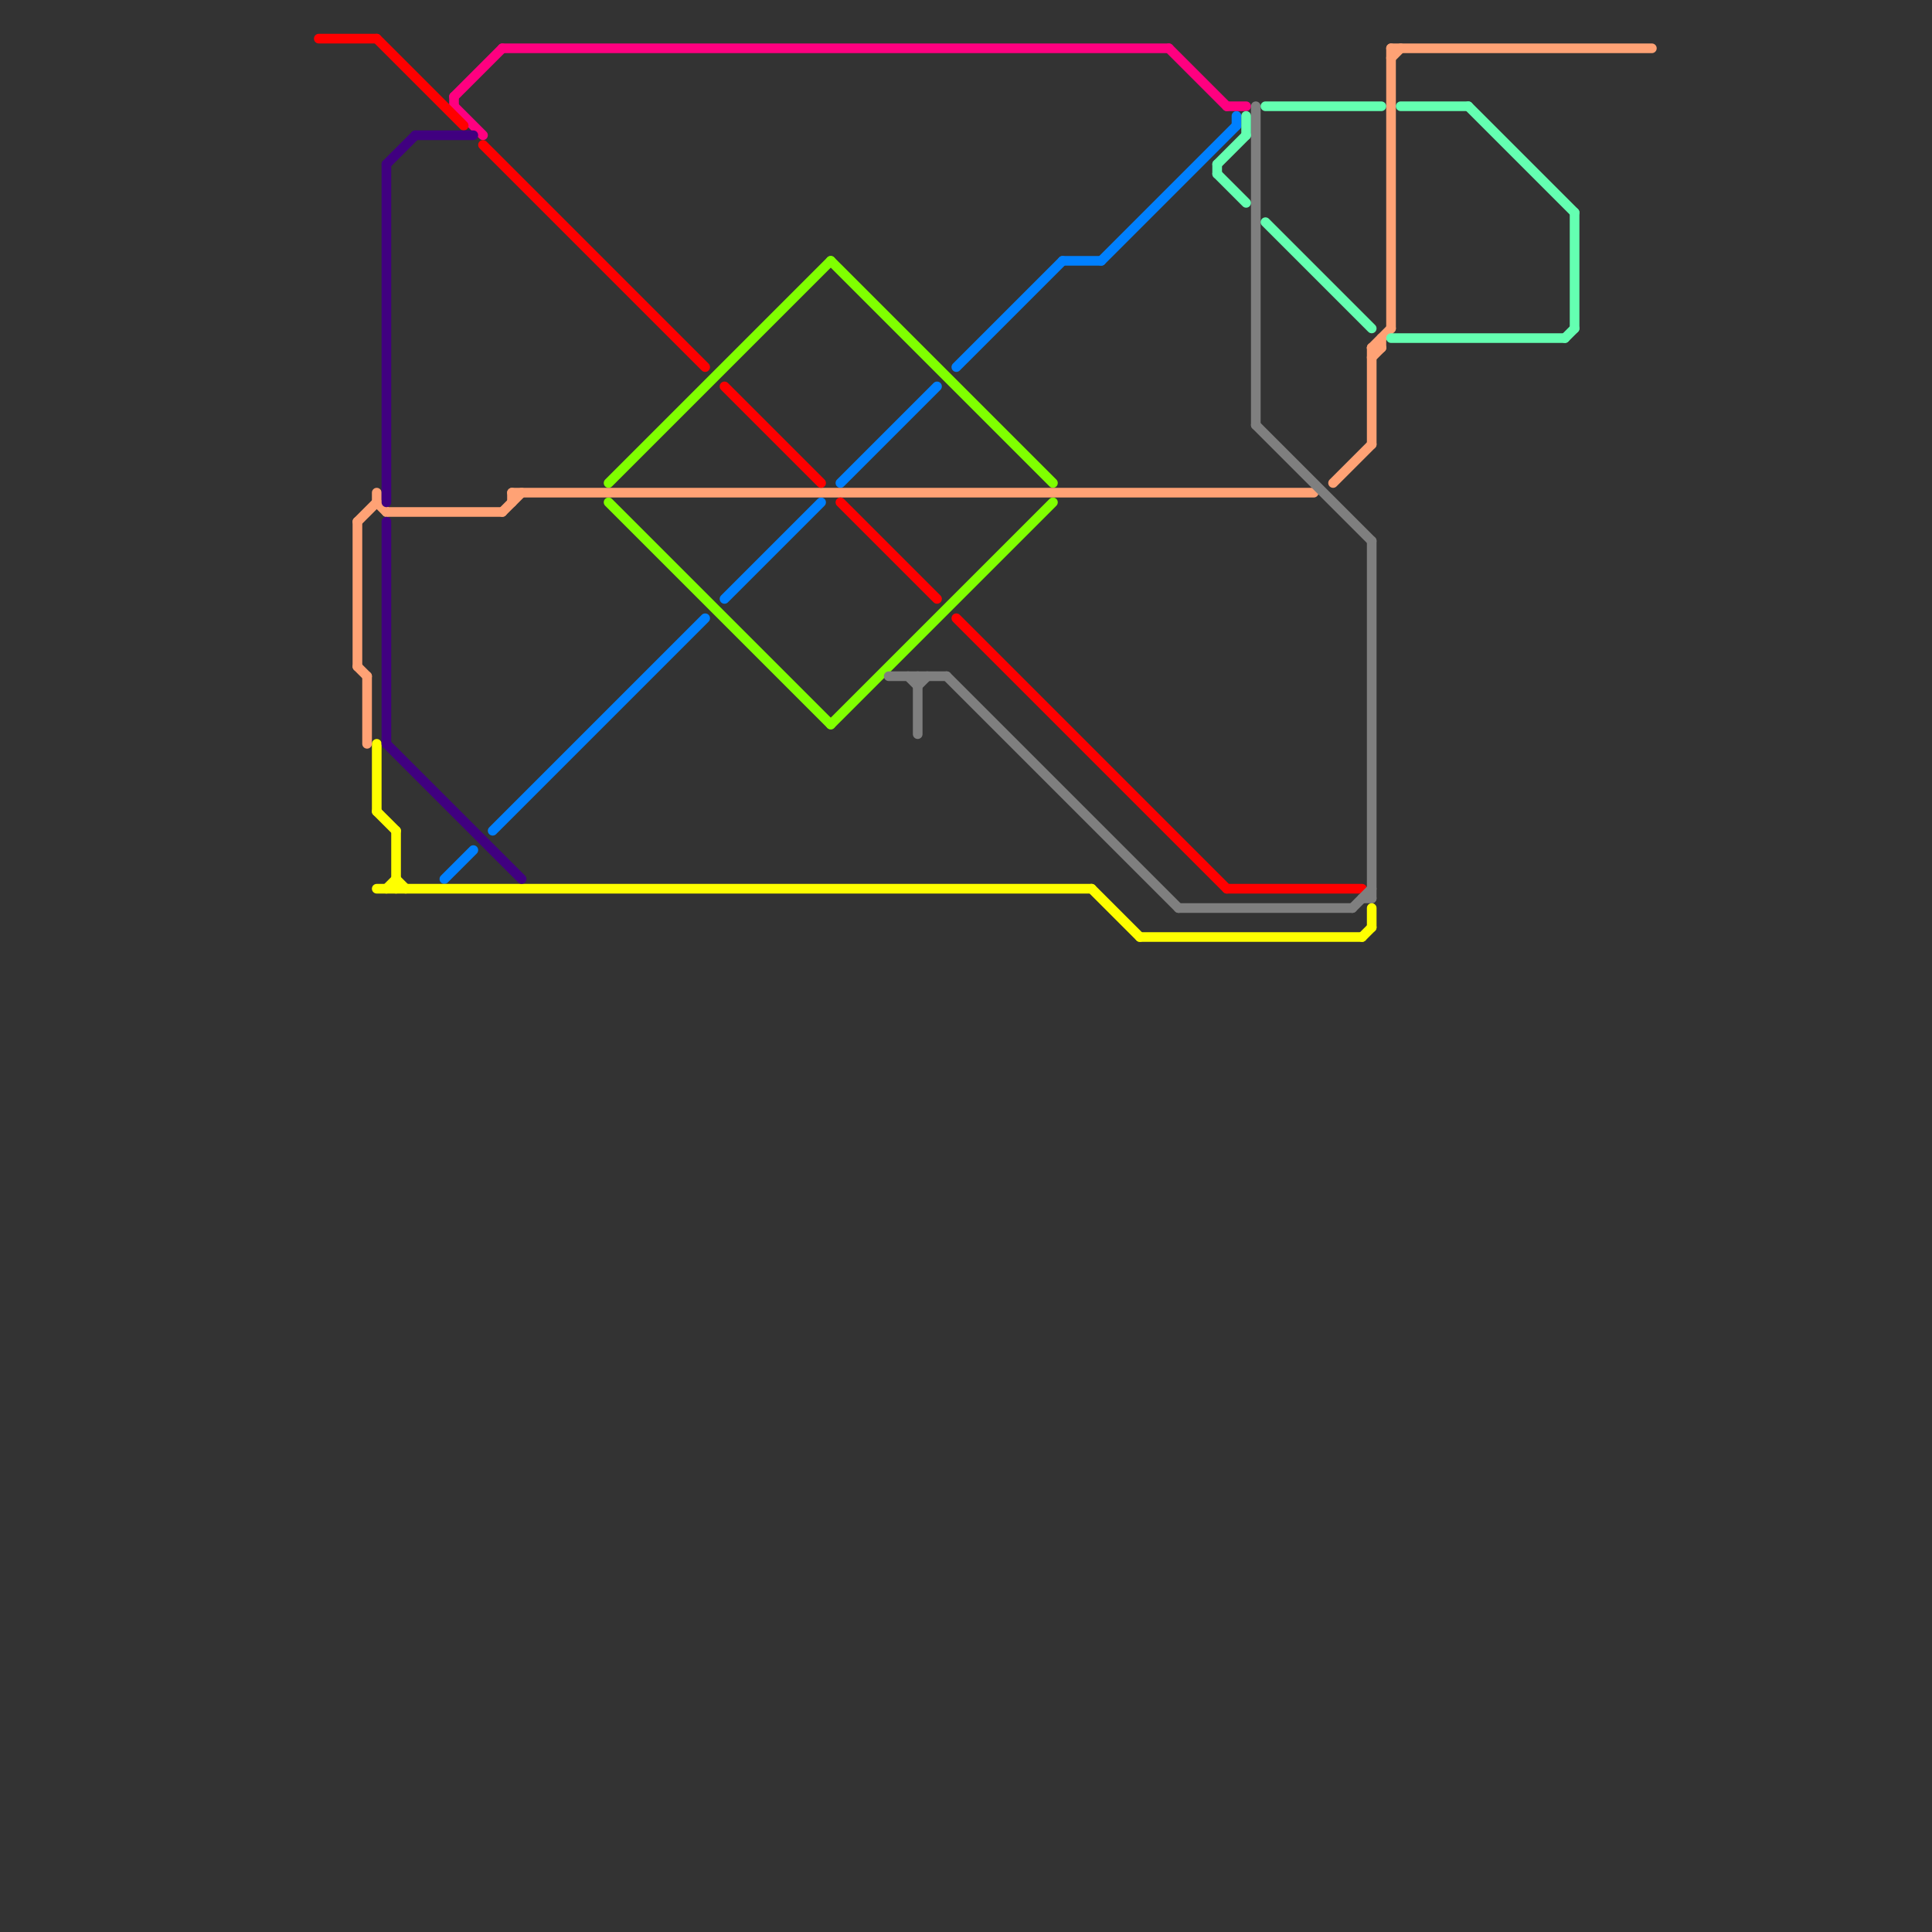
<svg version="1.1" xmlns="http://www.w3.org/2000/svg" viewBox="0 0 200 200">
<rect x="0" y="0" width="200" height="200" fill="#333333" stroke="none"/>
<style>text { font: 1px Helvetica; font-weight: 600; white-space: pre; dominant-baseline: central; } line { stroke-width: 1; fill: none; stroke-linecap: round; stroke-linejoin: round; } .c0 { stroke: #0080ff } .c1 { stroke: #80ff00 } .c2 { stroke: #ff0080 } .c3 { stroke: #ffa275 } .c4 { stroke: #ff0000 } .c5 { stroke: #7f7f7f } .c6 { stroke: #ffff00 } .c7 { stroke: #64ffb1 } .c8 { stroke: #400080 }</style><defs><g id="wm-xf"><circle r="1.2" fill="#000"/><circle r="0.9" fill="#fff"/><circle r="0.6" fill="#000"/><circle r="0.3" fill="#fff"/></g><g id="wm"><circle r="0.6" fill="#000"/><circle r="0.3" fill="#fff"/></g></defs><line class="c0" x1="99" y1="38" x2="110" y2="27"/><line class="c0" x1="110" y1="27" x2="114" y2="27"/><line class="c0" x1="51" y1="86" x2="73" y2="64"/><line class="c0" x1="128" y1="12" x2="128" y2="13"/><line class="c0" x1="87" y1="50" x2="97" y2="40"/><line class="c0" x1="75" y1="62" x2="85" y2="52"/><line class="c0" x1="114" y1="27" x2="128" y2="13"/><line class="c0" x1="46" y1="91" x2="49" y2="88"/><line class="c1" x1="86" y1="75" x2="109" y2="52"/><line class="c1" x1="63" y1="52" x2="86" y2="75"/><line class="c1" x1="86" y1="27" x2="109" y2="50"/><line class="c1" x1="63" y1="50" x2="86" y2="27"/><line class="c2" x1="127" y1="11" x2="129" y2="11"/><line class="c2" x1="52" y1="5" x2="121" y2="5"/><line class="c2" x1="47" y1="11" x2="50" y2="14"/><line class="c2" x1="121" y1="5" x2="127" y2="11"/><line class="c2" x1="47" y1="10" x2="52" y2="5"/><line class="c2" x1="47" y1="10" x2="47" y2="11"/><line class="c3" x1="52" y1="53" x2="54" y2="51"/><line class="c3" x1="37" y1="54" x2="39" y2="52"/><line class="c3" x1="53" y1="51" x2="53" y2="52"/><line class="c3" x1="39" y1="52" x2="40" y2="53"/><line class="c3" x1="144" y1="5" x2="144" y2="34"/><line class="c3" x1="39" y1="51" x2="39" y2="52"/><line class="c3" x1="142" y1="37" x2="143" y2="36"/><line class="c3" x1="37" y1="54" x2="37" y2="69"/><line class="c3" x1="142" y1="36" x2="143" y2="36"/><line class="c3" x1="37" y1="69" x2="38" y2="70"/><line class="c3" x1="144" y1="6" x2="145" y2="5"/><line class="c3" x1="142" y1="36" x2="142" y2="46"/><line class="c3" x1="143" y1="35" x2="143" y2="36"/><line class="c3" x1="142" y1="36" x2="144" y2="34"/><line class="c3" x1="38" y1="70" x2="38" y2="77"/><line class="c3" x1="53" y1="51" x2="136" y2="51"/><line class="c3" x1="138" y1="50" x2="142" y2="46"/><line class="c3" x1="40" y1="53" x2="52" y2="53"/><line class="c3" x1="144" y1="5" x2="171" y2="5"/><line class="c4" x1="87" y1="52" x2="97" y2="62"/><line class="c4" x1="99" y1="64" x2="127" y2="92"/><line class="c4" x1="39" y1="4" x2="48" y2="13"/><line class="c4" x1="127" y1="92" x2="141" y2="92"/><line class="c4" x1="50" y1="15" x2="73" y2="38"/><line class="c4" x1="75" y1="40" x2="85" y2="50"/><line class="c4" x1="33" y1="4" x2="39" y2="4"/><line class="c5" x1="95" y1="70" x2="95" y2="76"/><line class="c5" x1="130" y1="44" x2="142" y2="56"/><line class="c5" x1="140" y1="94" x2="142" y2="92"/><line class="c5" x1="130" y1="11" x2="130" y2="44"/><line class="c5" x1="92" y1="70" x2="98" y2="70"/><line class="c5" x1="122" y1="94" x2="140" y2="94"/><line class="c5" x1="141" y1="93" x2="142" y2="93"/><line class="c5" x1="98" y1="70" x2="122" y2="94"/><line class="c5" x1="142" y1="56" x2="142" y2="93"/><line class="c5" x1="94" y1="70" x2="95" y2="71"/><line class="c5" x1="95" y1="71" x2="96" y2="70"/><line class="c6" x1="39" y1="84" x2="41" y2="86"/><line class="c6" x1="39" y1="92" x2="113" y2="92"/><line class="c6" x1="141" y1="97" x2="142" y2="96"/><line class="c6" x1="113" y1="92" x2="118" y2="97"/><line class="c6" x1="118" y1="97" x2="141" y2="97"/><line class="c6" x1="39" y1="77" x2="39" y2="84"/><line class="c6" x1="142" y1="94" x2="142" y2="96"/><line class="c6" x1="40" y1="92" x2="41" y2="91"/><line class="c6" x1="41" y1="91" x2="42" y2="92"/><line class="c6" x1="41" y1="86" x2="41" y2="92"/><line class="c7" x1="152" y1="11" x2="163" y2="22"/><line class="c7" x1="145" y1="11" x2="152" y2="11"/><line class="c7" x1="129" y1="12" x2="129" y2="14"/><line class="c7" x1="144" y1="35" x2="162" y2="35"/><line class="c7" x1="131" y1="11" x2="143" y2="11"/><line class="c7" x1="126" y1="18" x2="129" y2="21"/><line class="c7" x1="126" y1="17" x2="129" y2="14"/><line class="c7" x1="163" y1="22" x2="163" y2="34"/><line class="c7" x1="162" y1="35" x2="163" y2="34"/><line class="c7" x1="131" y1="23" x2="142" y2="34"/><line class="c7" x1="126" y1="17" x2="126" y2="18"/><line class="c8" x1="43" y1="14" x2="49" y2="14"/><line class="c8" x1="40" y1="77" x2="54" y2="91"/><line class="c8" x1="40" y1="17" x2="40" y2="52"/><line class="c8" x1="40" y1="54" x2="40" y2="77"/><line class="c8" x1="40" y1="17" x2="43" y2="14"/>
</svg>
